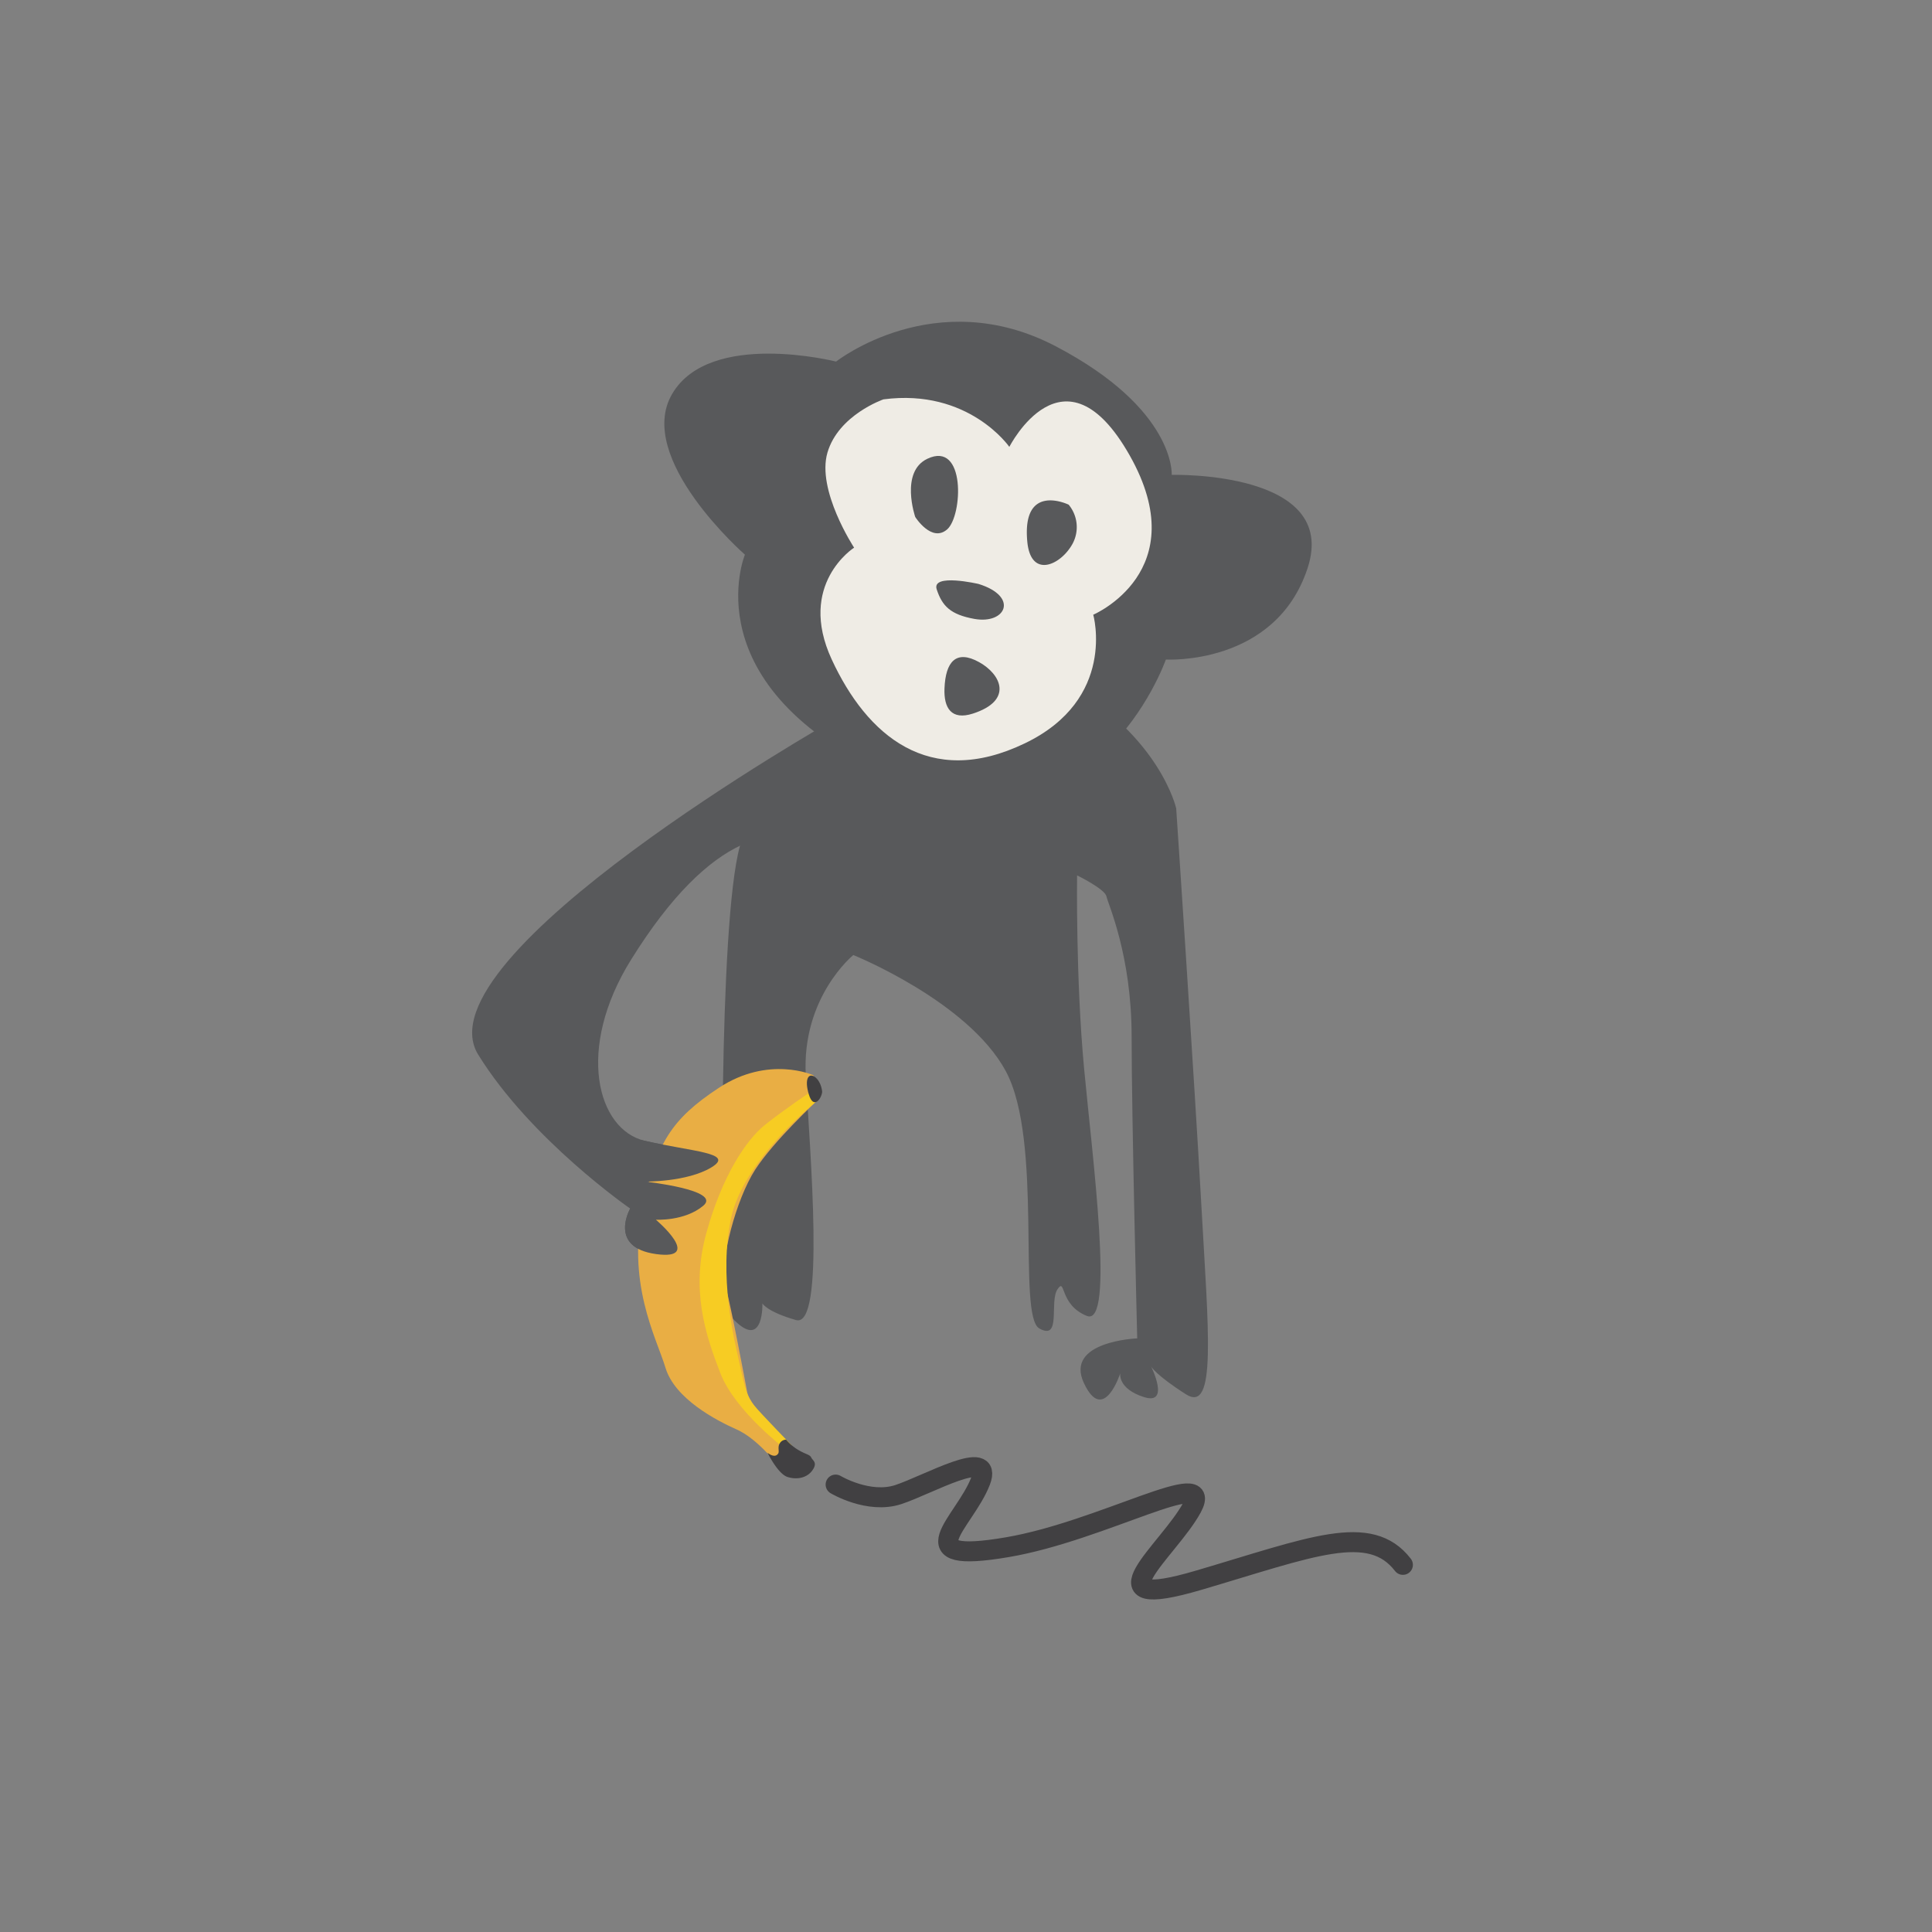 <svg xmlns="http://www.w3.org/2000/svg" viewBox="0 0 580 580"><rect x="0" y="0" width="580" height="580" fill="#808080" stroke="none"/><defs><style>.cls-1{fill:#58595b;}.cls-2{fill:#efece5;}.cls-3{fill:#e9ae44;}.cls-4{fill:#f7cc23;}.cls-5{fill:#414042;}.cls-6,.cls-7{fill:none;}.cls-6{stroke:#414042;stroke-linecap:round;stroke-miterlimit:10;stroke-width:6px;}</style></defs><g id="Layer_2" data-name="Layer 2"><g id="WIPE_-_Illus" data-name="WIPE - Illus"><path class="cls-1" d="M251,108.55s29.8-23.51,65.91-4.61,34.85,38.62,34.85,38.62,50.45-1.38,40.79,28S350,198,350,198s-21.84,62.55-82.29,35.26-44.08-66.75-44.08-66.75-33.17-29-21.83-48.28S251,108.55,251,108.55Z"/><path class="cls-1" d="M217.5,382.48c-.84-4.2-1.91-104.93,4.62-128.47,11.75-42.41,68.43-52.48,68.43-52.48s1.51-12.23,29.63,3.72,32.92,37.42,32.92,37.42,5.46,81.45,7.56,119.23,4.62,62.56-4.62,56.68-10.49-8.4-10.49-8.4,5.88,11.76-2.1,9.24-7.14-7.14-7.14-7.14-5,15.54-10.91,2.94,16-13.43,16-13.43-1.68-66.34-1.68-90.69-7.1-39.77-7.56-42-8.81-6.3-8.81-6.3-.42,31.07,2.1,57.94,9.23,77.67.84,74.31-6.3-11.75-8.82-8,1.26,15.54-5.46,11.76,1.26-56.26-10.07-77.25-45.77-34.85-45.77-34.85-15.53,12.6-14.27,36.11,5.88,76-2.94,73.47-10.08-5-10.08-5,.42,13-7.55,5.88S217.5,382.48,217.5,382.48Z"/><path class="cls-1" d="M270.68,278.23s-32.75-68.09-81.25,9.91c-16.66,26.79-10.14,51,4.15,54.34s27.25,3.6,19.95,8-19.88,4.24-19.88,4.24,23.11,2.5,17.5,7.23-14.25,4.21-14.25,4.21,14.53,12.31.06,10.32-7.77-13.66-7.77-13.66-29.75-20.56-45.62-46.19c-18.26-29.48,106.3-100.26,106.3-100.26Z"/><path class="cls-2" d="M265.23,119.89c25.61-3.36,37.78,14.27,37.78,14.27s16.38-32.32,36.11,2.52-10.92,47.86-10.92,47.86,7.18,25.33-20.57,38.63C278.86,237,260.19,220.65,249.7,198s6.71-33.59,6.71-33.59-11.33-17.21-8-28.55S265.23,119.89,265.23,119.89Z"/><path class="cls-1" d="M274.76,155.2s-4.66-13.54,3.65-17.48c11.57-5.48,10.61,17.12,5.94,21.2S274.76,155.2,274.76,155.2Z"/><path class="cls-1" d="M320.82,151.51s-14.1-6.87-12.42,11.09c1.05,11.21,10.07,7.09,13.59.64A10.54,10.54,0,0,0,320.82,151.51Z"/><path class="cls-1" d="M293.78,175.31c12.17,3.78,8.18,12.19-1.26,10.49-7.21-1.3-9.67-3.89-11.31-8.85S293.78,175.31,293.78,175.31Z"/><path class="cls-1" d="M292.08,214.22c-6.51,2.1-8.76-1.72-8.54-7.5.31-8.13,3.51-11.76,10.4-7.94C300.59,202.47,304.21,210.3,292.08,214.22Z"/><path class="cls-3" d="M245.32,330.4s-13,12.05-18.63,20.77-10.77,27.55-8.92,34.7,5.73,27.7,6.54,32.08,12.87,15.76,12.87,15.76l-4.32,5.4s-5.69-7.31-11.76-10-18.49-9.18-21.3-18.45-12-25.75-6.53-49.67c4-17.69,8.2-25,22.51-34.4,15-9.88,28.41-3.8,28.41-3.8Z"/><path class="cls-4" d="M245.22,330.53s-21.86,17.5-25.69,34.93.9,36.87,2.26,42.85,2.1,10.7,4.5,13.52S237.77,434,237.77,434l-1.86,1.14s-15.2-11.41-19.66-22.92-8.95-25-4.18-42.14S224,342.2,229.7,337.65s14.1-10.18,14.1-10.18Z"/><path class="cls-5" d="M246.82,327.79c-.18,2-2.58,5.45-4,.77s-.05-6.66,1.89-5.18S246.82,327.79,246.82,327.79Z"/><path class="cls-5" d="M236,432.19a14.54,14.54,0,0,0,3.66,3.1c2.31,1.37,3.43,1.33,3.89,2.28s1.94,1.48.39,3.76-4.58,3-7.51,2.07-6-7.27-6-7.27,2.2,1.88,3.21.19c.37-.61-.25-1.88.44-3A2.25,2.25,0,0,1,236,432.19Z"/><path class="cls-1" d="M174.62,348.63l6.41-7.91c3.28,1.54,6.59.38,12.55,1.76,14.29,3.3,27.25,3.6,19.95,8s-19.88,4.24-19.88,4.24,23.11,2.5,17.5,7.23-14.25,4.21-14.25,4.21,14.53,12.31.06,10.32-7.77-13.66-7.77-13.66S186.2,354.47,174.62,348.63Z"/><path class="cls-6" d="M250.86,445.68s9.91,5.94,18.83,3,28.65-14.3,24.66-4c-4.85,12.55-23,25.09,8,19.81,28.52-4.84,62.43-24.77,55.49-11.89s-31.71,31.71,2,21.8,51.41-17.5,61.32-4.62"/><rect class="cls-7" width="580" height="580"/></g></g></svg>